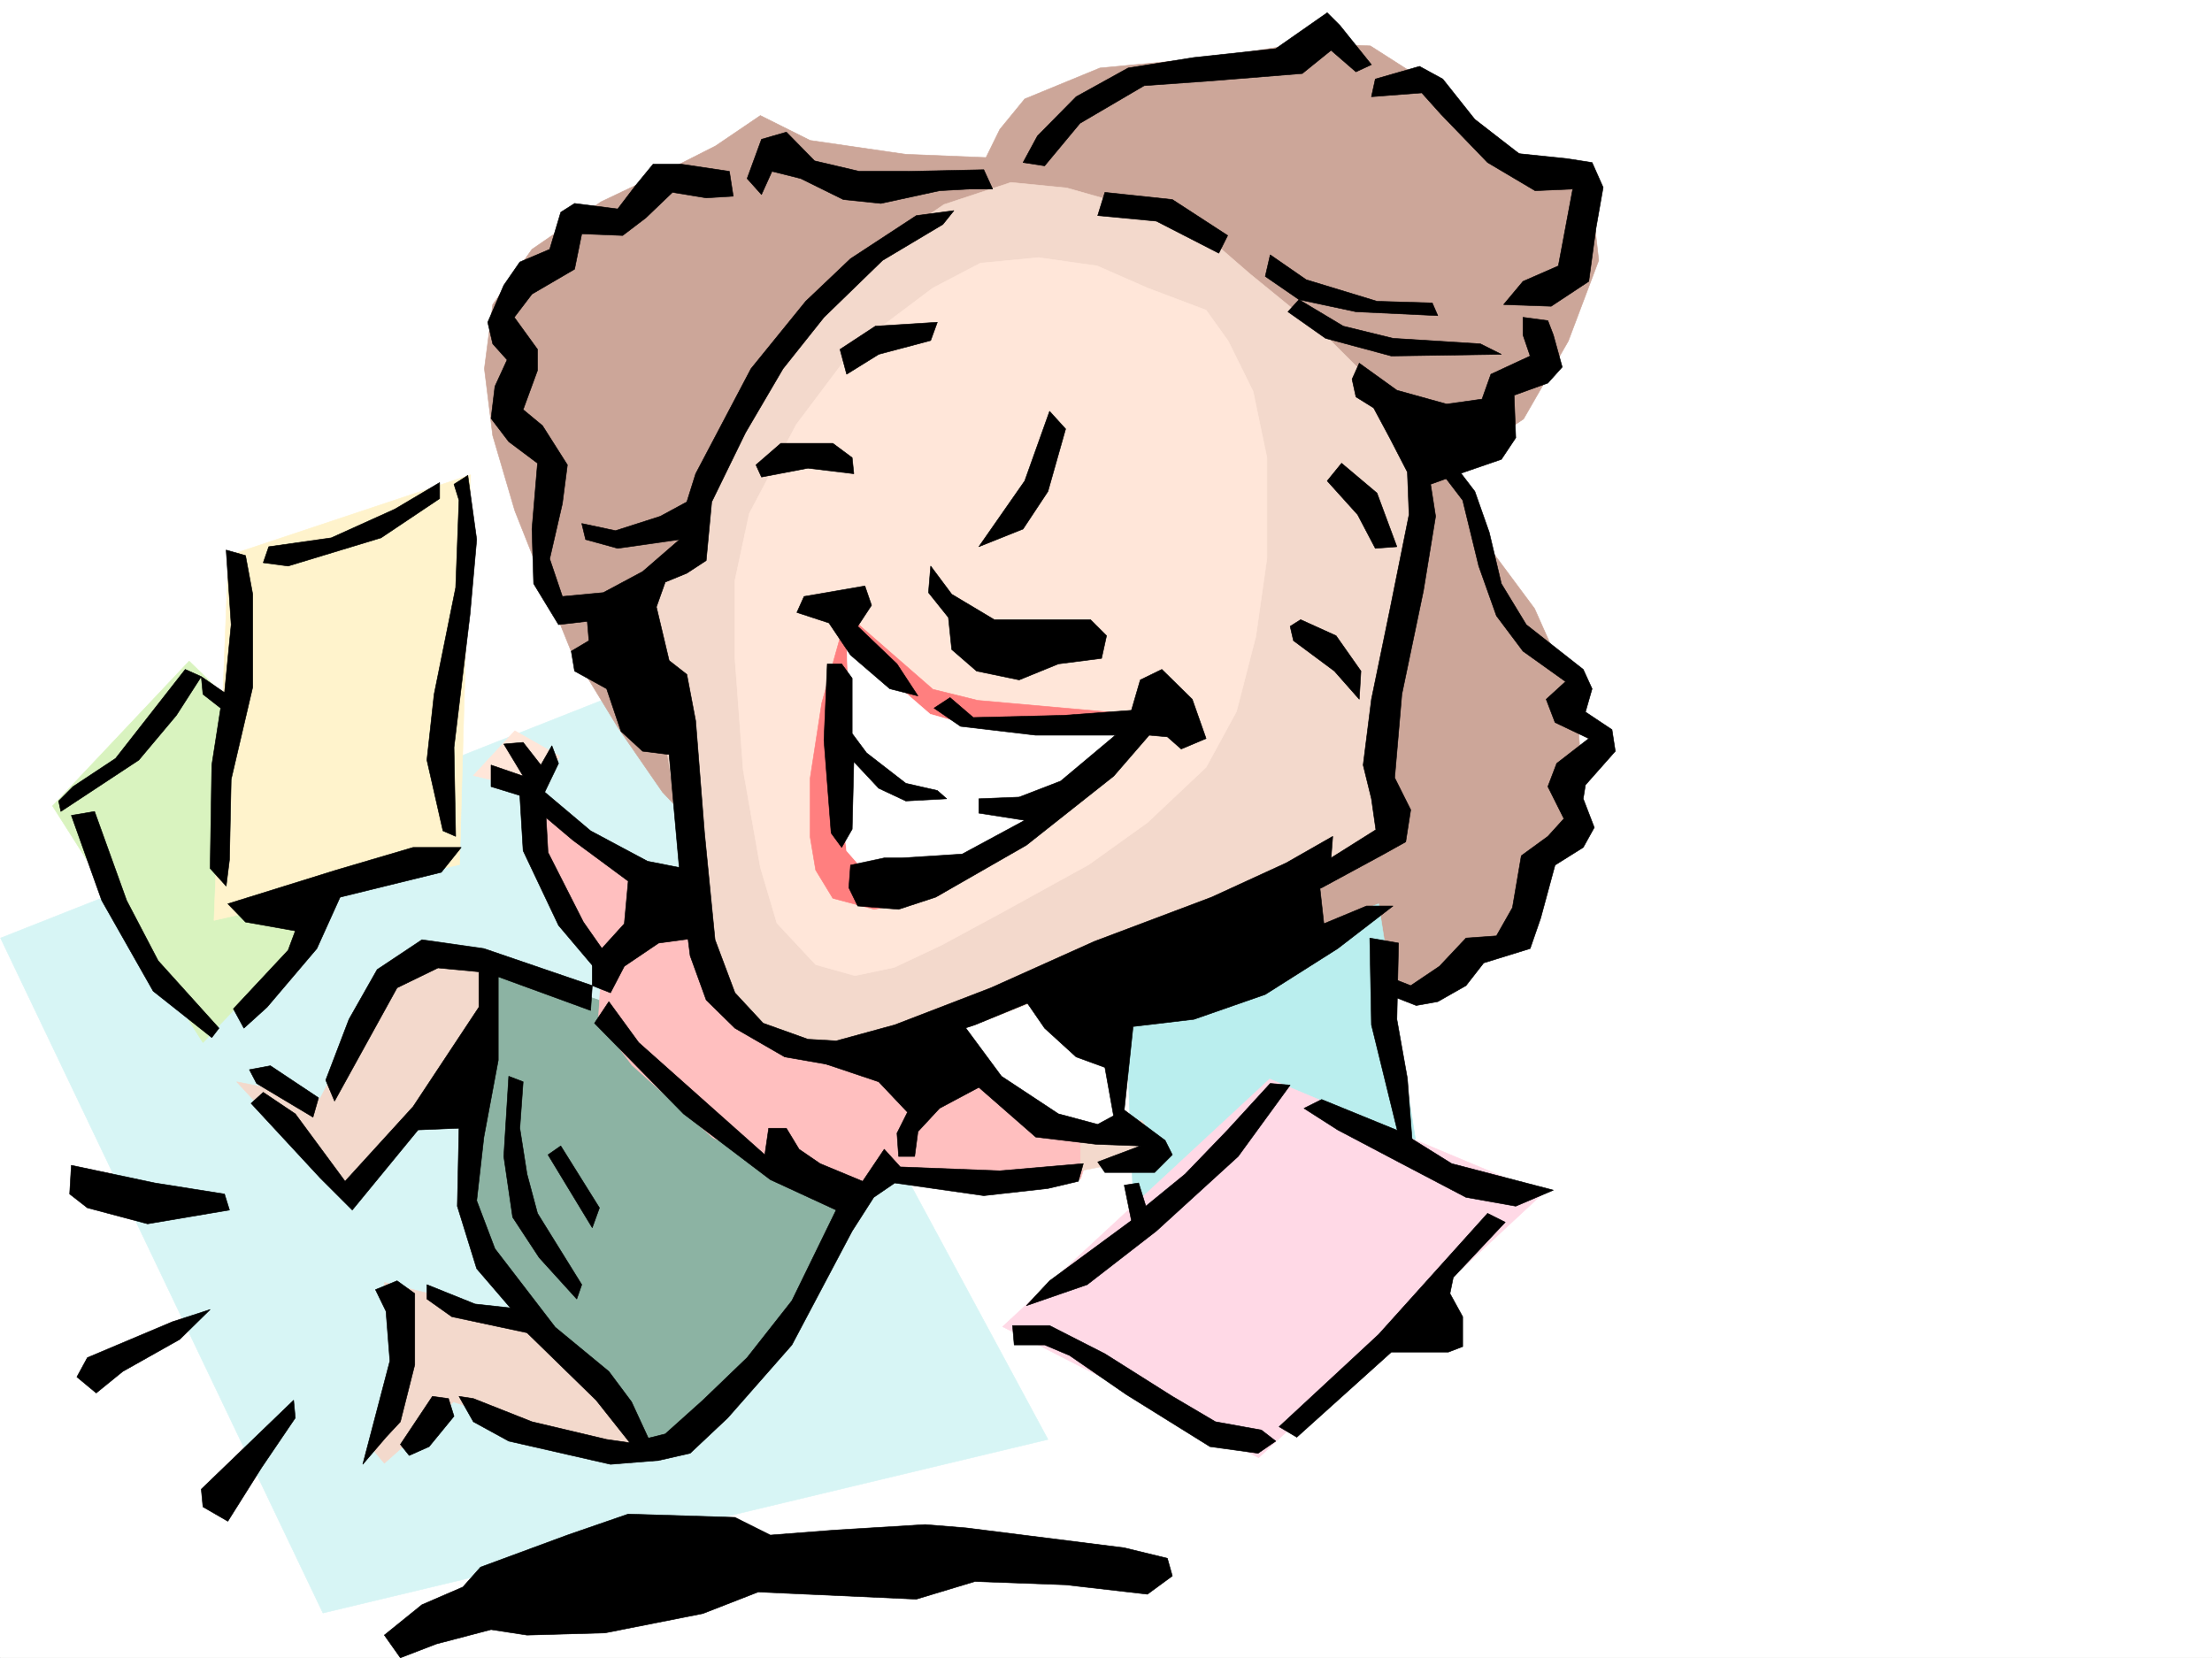 <svg xmlns="http://www.w3.org/2000/svg" width="2997.016" height="2246.644"><rect width="100%" height="100%" fill="#333333" stroke="none"/><defs><clipPath id="a"><path d="M0 0h2997v2244.137H0Zm0 0"/></clipPath></defs><path fill="#fff" d="M0 2246.297h2997.016V0H0Zm0 0"/><g clip-path="url(#a)" transform="translate(0 2.16)"><path fill="#fff" fill-rule="evenodd" stroke="#fff" stroke-linecap="square" stroke-linejoin="bevel" stroke-miterlimit="10" stroke-width=".743" d="M.742 2244.137h2995.531V-2.16H.743Zm0 0"/></g><path fill="#d7f5f5" fill-rule="evenodd" stroke="#d7f5f5" stroke-linecap="square" stroke-linejoin="bevel" stroke-miterlimit="10" stroke-width=".743" d="m.742 1271.063 436.824 914.55 982.274-235.187L868.37 928.039Zm0 0"/><path fill="#cca699" fill-rule="evenodd" stroke="#cca699" stroke-linecap="square" stroke-linejoin="bevel" stroke-miterlimit="10" stroke-width=".743" d="m1671.602 1295.774 170.046 45.707 74.958 3.753 68.148-23.222 60.723-52.434 63.656-101.855 34.484-109.364-7.508-105.609-56.93-128.09-75.655-101.855-29.989-94.39 90.672-60.645 60.684-105.645 41.21-109.324-11.261-98.14-101.895-49.427-113.117-89.89-83.164-53.176-90.672-3.754-116.87 18.73-158.864 14.977-101.895 41.953-33.703 41.211-18.73 38.2-109.403-4.497-128.87-18.726-67.45-33.707-60.684 41.175-60.683 30.731-94.387 44.926-93.683 64.437-53.176 74.875-11.262 86.883 11.262 90.633 29.949 101.855 34.488 86.918 41.211 101.856 64.438 105.61 59.937 86.882 68.153 71.902 211.296 139.313zm0 0"/><path fill="#baeeee" fill-rule="evenodd" stroke="#baeeee" stroke-linecap="square" stroke-linejoin="bevel" stroke-miterlimit="10" stroke-width=".743" d="m1524.742 1356.457 14.977 377.512 418.84 71.16-90.672-580.477zm0 0"/><path fill="#ffd9e6" fill-rule="evenodd" stroke="#ffd9e6" stroke-linecap="square" stroke-linejoin="bevel" stroke-miterlimit="10" stroke-width=".743" d="m1720.281 1462.066-361.867 335.555 346.895 177.516 385.093-358zm0 0"/><path fill="#d9f3bf" fill-rule="evenodd" stroke="#d9f3bf" stroke-linecap="square" stroke-linejoin="bevel" stroke-miterlimit="10" stroke-width=".743" d="M256.262 895.82 71.16 1092.062l203.832 320.583 245.742-259.899zm0 0"/><path fill="#fff3cc" fill-rule="evenodd" stroke="#fff3cc" stroke-linecap="square" stroke-linejoin="bevel" stroke-miterlimit="10" stroke-width=".743" d="M309.438 752.754 637.604 643.39l-14.976 528.086-332.664 75.617zm0 0"/><path fill="#8cb3a3" fill-rule="evenodd" stroke="#8cb3a3" stroke-linecap="square" stroke-linejoin="bevel" stroke-miterlimit="10" stroke-width=".743" d="m667.594 1307.035 170.086 56.93 320.656 271.863-109.398 192.527-75.66 82.383-41.212 34.45-45.707 14.972-41.21-7.469-155.075-188.773-56.222-139.312 15.011-79.376 3.754-125.117zm0 0"/><path fill="#ffbfbf" fill-rule="evenodd" stroke="#ffbfbf" stroke-linecap="square" stroke-linejoin="bevel" stroke-miterlimit="10" stroke-width=".743" d="m1312.703 1454.598 90.637 63.656 79.45 19.473-18.731 59.898h-271.977l-37.5 34.488-188.812-90.633-109.364-98.144-45.707-60.64 3.754-60.684-26.234-52.434-41.215-75.66-11.219-59.902v-38.2l169.3 101.856zm0 0"/><path fill="#f3d9cc" fill-rule="evenodd" stroke="#f3d9cc" stroke-linecap="square" stroke-linejoin="bevel" stroke-miterlimit="10" stroke-width=".743" d="m520.734 1737.723 195.54 48.68 151.355 170.003-44.965 11.262-208.285-68.191-93.645 83.167-15.718-18.73 30.695-109.363zm139.352-430.688-68.191-14.976-71.16 29.953-41.954 79.41-44.965 86.879-113.117-22.48 154.328 166.292 162.578-203.75 29.989-60.683zm803.973 223.184 83.168-11.965 29.949 45.668-113.117 22.484zm0 0"/><path fill="#ffe6d9" fill-rule="evenodd" stroke="#ffe6d9" stroke-linecap="square" stroke-linejoin="bevel" stroke-miterlimit="10" stroke-width=".743" d="m735.785 1073.336 22.442-48.68-60.684-34.449-56.188 60.645zm0 0"/><path fill="#f3d9cc" fill-rule="evenodd" stroke="#f3d9cc" stroke-linecap="square" stroke-linejoin="bevel" stroke-miterlimit="10" stroke-width=".743" d="m1524.742 277.14-79.449-22.48-75.66-7.469-90.672 29.95-94.387 64.398-105.648 94.387-79.414 113.117-48.719 83.125-18.727 98.102-56.93 59.94-18.73 49.423 7.469 67.41 33.742 71.902 11.223 71.907 19.473 128.09 18.73 86.882 37.496 79.41 41.953 48.68 63.656 23.227 64.434 2.972 83.168-11.222 78.707-18.73 125.121-48.68 124.375-49.422 98.145-44.965 116.867-53.176 86.922-41.172 37.457-45.707-29.953-63.656 7.468-105.61 26.239-120.582 14.972-98.886-3.754-93.645-41.172-86.879-83.164-83.125-101.933-83.129-78.668-68.187-38.203-26.2zm0 0"/><path fill="#ffe6d9" fill-rule="evenodd" stroke="#ffe6d9" stroke-linecap="square" stroke-linejoin="bevel" stroke-miterlimit="10" stroke-width=".743" d="m1554.695 390.219-68.191-29.953-79.414-11.22-78.668 7.47-64.438 33.703-105.648 79.41-79.41 105.61-63.695 120.585-19.473 90.633v105.61l11.223 151.316 23.226 131.808 22.48 75.657 52.473 56.187 53.176 14.977 53.215-11.223 63.695-29.988 83.168-44.93 116.867-64.394 79.414-56.93 79.41-74.918 41.211-75.656 26.239-101.856 14.972-105.61V620.165l-18.726-89.851-33.703-68.188-29.992-41.918zm0 0"/><path fill="#ff7f7f" fill-rule="evenodd" stroke="#ff7f7f" stroke-linecap="square" stroke-linejoin="bevel" stroke-miterlimit="10" stroke-width=".743" d="m1147.117 832.164 116.867 101.856 60.684 14.976 252.508 22.484-185.059 166.25-120.625 75.66-86.918 18.731-56.187-14.977-23.227-38.203-7.504-44.925v-79.41l15.715-101.856zm0 0"/><path fill="#fff" fill-rule="evenodd" stroke="#fff" stroke-linecap="square" stroke-linejoin="bevel" stroke-miterlimit="10" stroke-width=".743" d="m1147.117 869.625 113.113 98.102 52.473 14.972 234.524 7.508-222.559 170.008-71.902 22.48h-79.454l-26.195-29.949-7.508-64.437 11.262-120.582zm0 0"/><path fill-rule="evenodd" stroke="#000" stroke-linecap="square" stroke-linejoin="bevel" stroke-miterlimit="10" stroke-width=".743" d="m1386.133 220.21 19.473-35.972 52.433-53.176 70.418-38.94 89.188-14.235 110.886-11.965 69.68-48.68 17.242 17.203 42.695 53.18-20.996 9.734-33.703-29.207-38.945 31.477-120.621 9.734-93.684 6.727-86.922 50.945-47.933 57.672zm110.89 40.43 91.375 9.735 74.954 48.719-12.004 23.969-84.649-43.438-79.414-7.508zm-152.101-4.495-12.004-26.2-103.379 2.23h-65.18l-60.722-14.23-38.2-38.945-33.707 9.734-19.468 53.176 19.468 21.742 14.235-31.476 38.941 9.734 57.715 28.465 50.945 5.281 79.414-17.246 40.465-2.265zm518.468-149.051 59.938-17.203 31.477 17.203 43.441 54.703 59.938 46.41 65.218 6.766 33.707 5.238 14.973 33.703-9.734 55.445-9.735 71.907-50.949 33.703-64.437-2.27 26.238-31.433 47.933-21 19.473-104.121-50.945 2.265-64.438-38.2-62.953-65.179-26.195-29.207-68.192 5.239zm-142.363 238.199 48.72 33.703 95.91 29.207 74.913 2.27 7.47 17.203-110.888-5.239-77.144-16.46L1714.3 374.5zm23.965 77.144 50.988 35.973 89.149 23.965 149.086-2.266-28.465-14.234-118.394-7.465-67.407-16.5-59.941-35.933zm0 0"/><path fill-rule="evenodd" stroke="#000" stroke-linecap="square" stroke-linejoin="bevel" stroke-miterlimit="10" stroke-width=".743" d="m1292.45 285.39-50.946 6.727-89.148 58.414-60.684 57.672-74.172 91.379-74.957 142.324-11.965 38.2-35.969 19.472-60.683 19.473-45.707-9.738 5.238 21.742 43.477 11.96 83.91-11.96-50.203 43.437-53.215 28.465-55.446 5.238-17.203-50.945 17.203-74.914 6.766-52.434L735 576.727l-26.195-21.704 19.472-53.175v-28.465l-31.476-43.438 23.969-31.476 57.71-33.703 9.739-47.938 55.441 2.266 31.477-23.965 35.972-34.488 45.707 7.507 36.676-2.27-5.238-33.702-65.18-9.735h-38.203l-23.969 29.246-23.968 31.438-58.454-7.469-18.726 11.965-14.977 50.203-40.468 17.203-21.739 31.477-21.742 50.164 6.766 29.207 19.472 21.742-16.5 35.934-5.242 43.437 23.969 31.477 38.984 29.207-7.507 89.148 2.27 74.133 33.702 55.445 38.98-4.496 2.231 26.196-23.969 14.234 4.496 26.977 43.442 23.968 19.473 57.672 29.246 26.942 35.972 4.496 14.23 159.566 14.235 113.078 21.738 59.942 38.942 38.199 67.449 38.945 81.64 14.23 176.067-57.671 140.137-57.672 329.652-128.094 80.191-43.437 33.707-18.73 6.762-43.442-21.738-43.438 9.734-113.117 29.211-140.055 16.5-101.113-6.765-43.441 45.707-16.461 50.203-17.242 19.473-29.207-2.227-57.672 45.707-16.504 19.473-21.7-12.004-43.44-7.469-19.47-33.703-4.496v23.965l9.734 28.465-53.215 24.715-12.004 33.703-47.937 6.723-67.445-18.727-50.95-36.676-9.734 21.7 5.238 23.968 24.008 14.977 21.7 40.469 24.007 46.449 2.23 57.672-26.238 130.32-24.71 119.844-11.223 89.11 11.222 45.706 5.985 41.953-60.684 38.2 2.266-29.208-62.95 35.934-101.152 46.453-158.824 59.899-140.133 62.914-130.36 50.203-79.413 21.699-38.239-2.227-60.683-21.742-38.203-41.172-26.977-71.902-14.234-144.555-12.004-152.058-11.965-62.914-23.965-18.727-17.246-72.648 11.965-33.703 29.246-12.004 26.238-17.203 7.47-79.415 45.706-93.644 50.945-86.879 55.446-69.637 79.414-77.144 81.68-48.719zm0 0"/><path fill-rule="evenodd" stroke="#000" stroke-linecap="square" stroke-linejoin="bevel" stroke-miterlimit="10" stroke-width=".743" d="m1138.121 473.383 47.938-31.473 83.91-5.242-8.992 24.71-70.422 18.731-43.438 26.98zm-113.898 156.519 33.707-29.207h70.457l26.195 19.47 2.27 21.741-62.207-7.508-62.915 12.004zm397.843-72.648-33.703 94.387-62.168 89.148 59.938-23.969 33.707-50.945 23.965-84.652zm395.614 70.418 47.976 40.43 26.942 72.687-29.207 2.227-23.97-45.668-41.21-45.707zm-55.442 211.961 47.973 21.742 33.707 47.934-2.27 38.203-33.703-38.203-55.445-41.211-4.496-19.473zm-682.57-9.735 9.734-21.703 82.426-14.23 8.992 26.195-18.73 28.465 53.215 50.95 28.464 43.44-38.238-9.738-53.176-45.707-29.207-43.441zm207.542 115.344 31.478 26.98 122.89-3.011 91.375-6.727 12.004-41.21 29.207-14.231 41.215 40.469 18.727 53.176-33.704 14.23-18.73-16.5-24.711-2.227-47.977 55.403-118.355 93.644-122.89 70.422-50.204 16.461-55.445-4.5-12.004-24.71 2.27-30.692 45.707-9.738h23.968l81.68-5.239 84.652-45.707-62.168-9.734v-19.473l54.66-2.27 56.227-21.699 74.172-62.168H1403.34l-101.895-12.003-35.972-24.711zm0 0"/><path fill-rule="evenodd" stroke="#000" stroke-linecap="square" stroke-linejoin="bevel" stroke-miterlimit="10" stroke-width=".743" d="m1120.879 899.574-4.496 103.34 9.734 125.863 14.235 19.473 14.23-24.711 2.27-91.418 33.703 35.973 36.714 17.246 55.446-3.012-12.746-11.222-42.7-9.735-53.175-41.21-19.512-26.24v-74.874l-14.23-19.473zm140.098-132.59 28.503 38.204 57.672 34.445h130.36l21.738 21.742-6.727 30.691-58.453 7.508-53.214 21.7-57.672-11.965-33.703-29.207-4.5-43.442-26.977-33.703zm708.058-139.312 29.211 38.203 19.508 55.441 16.46 69.637 33.708 55.445 77.184 60.645 12.003 26.234-8.996 31.438 35.973 23.969 4.496 29.207-40.469 45.707-3.007 18.73 14.972 38.942-14.972 26.98-38.204 23.969-19.468 71.906-14.235 41.172-62.949 19.469-23.969 30.734-38.242 21.7-29.207 5.241-38.2-14.976v-23.969l30.731 12.004 38.946-26.238 35.972-38.2 41.211-2.972 21.7-38.2 12.003-70.417 35.973-26.2 21.738-23.968-21.738-43.477 11.965-31.437 43.48-33.704-45.71-21.742-12.005-31.433 26.239-23.969-57.672-41.211-35.973-47.937-23.968-67.41-21.739-89.149-31.476-41.172zM938.047 1178.941l-60.684-11.96-77.144-41.215-62.207-52.43 18.73-38.945-8.992-23.97-14.977 26.2-23.968-30.695-26.235 2.23 26.235 43.438-43.48-14.973v29.207l38.984 12.004 71.906 60.684 74.953 55.402-5.277 57.672-43.442 47.937v35.973l24.711 9.734 18.73-35.972 46.489-31.434 50.164-6.766zm445.82 168.524 31.477 45.707 42.695 38.945 38.984 14.23 14.23 79.376 11.966-21.703 12.004-113.114 82.421-9.738 96.657-33.703 98.14-62.168 74.914-57.676h-35.93l-57.714 23.969-7.504-67.406zm0 0"/><path fill-rule="evenodd" stroke="#000" stroke-linecap="square" stroke-linejoin="bevel" stroke-miterlimit="10" stroke-width=".743" d="m738.012 1073.336 4.496 81.64 47.937 94.387 36.715 52.434-17.203 14.973-53.215-62.91-47.937-101.114-4.496-74.914zm1156.851 204.492-2.265 103.34 14.27 80.156 7.468 98.102-17.242-11.965-38.946-158.785-2.226-117.614zm0 0"/><path fill-rule="evenodd" stroke="#000" stroke-linecap="square" stroke-linejoin="bevel" stroke-miterlimit="10" stroke-width=".743" d="m1766.734 1501.754 23.97-11.965 106.39 43.438 69.715 43.441 137.828 35.973-50.95 21.699-67.406-11.965-91.418-47.934-82.422-43.441Zm248.754 142.324-147.601 164.024-134.856 125.082 23.965 14.23 128.133-115.344h77.184l19.472-7.468v-40.47l-17.246-31.437 4.496-21.738 70.422-74.875zm-267.484-173.762-70.418 96.618-110.887 101.113-93.683 72.644-82.387 28.465 31.437-33.703 110.887-81.64-9.734-47.938 19.511-2.969 9.735 31.434 53.176-43.438 57.71-59.902 57.676-62.953zm-376.102 325.821h50.164l74.957 38.199 91.375 57.676 58.454 34.445 62.21 11.223 19.47 15.011-23.966 16.465-65.18-8.996-113.155-70.418-77.184-53.176-33.703-14.234h-41.215zm0 0"/><path fill-rule="evenodd" stroke="#000" stroke-linecap="square" stroke-linejoin="bevel" stroke-miterlimit="10" stroke-width=".743" d="m1103.637 1436.613 86.918 29.207 38.984 41.211-14.234 28.426 2.23 31.477h21.738l4.497-33.707 29.21-31.473 53.215-28.426 77.145 67.406 81.68 9.739 59.937 2.226-57.672 21.742 9.738 14.23h67.407l23.968-23.968-9.734-19.473-55.445-41.21-35.934 19.472-53.215-14.23-77.183-50.95-53.176-71.906zm0 0"/><path fill-rule="evenodd" stroke="#000" stroke-linecap="square" stroke-linejoin="bevel" stroke-miterlimit="10" stroke-width=".743" d="m824.934 1357.2 40.464 55.444 89.149 79.372 81.68 72.687 5.242-35.972h23.968l17.243 28.464 28.464 19.473 57.672 23.969 29.246-43.442 21.739 23.97 134.86 5.241 113.112-9.738-6.722 23.969-41.211 9.734-86.922 9.738-120.621-17.203-28.465 19.469-29.25 45.672-81.64 154.285-86.919 98.887-50.945 47.937-42.7 9.735h-38.98v-23.97l47.934-11.964 50.988-45.707 59.942-57.672 60.68-77.144 59.94-122.852-89.187-41.176-117.613-89.144-120.621-122.856zm-65.18 195.5 52.43 83.91-9.735 26.937-59.941-98.844zm-50.949-86.88-4.496 62.91 9.734 62.172 14.234 53.176 59.942 96.613-6.766 19.473-50.95-56.148-35.929-54.7-12.004-82.382 6.723-108.621zm-188.071 749.743 50.946-41.172 55.445-23.97 23.969-26.98 117.652-43.437 82.422-28.465 144.59 4.496 47.937 23.969 86.922-6.727 122.89-7.508 55.442 4.497 214.27 26.98 58.453 14.23 6.726 23.97-33.703 24.71-110.89-12.746-122.891-4.496-79.41 23.969-214.27-9.735-74.914 29.207-132.629 26.235-105.648 2.973-48.719-7.47-74.172 19.473-48.68 18.73zm-122.89-318.313-125.121 120.582 2.27 23.969 33.702 19.472 45.707-72.648 45.707-67.406zm-113.117-122.852-50.95 16.5-115.382 48.68-14.23 26.195 26.194 21.739 35.973-29.207 77.184-43.438zm-188.071-195.46-2.27 38.94 24.009 18.731 81.64 21.7 110.887-18.727-6.723-21.703-94.426-14.973zm412.074 168.519 14.23 29.207 5.282 67.41-36.715 140.055 31.434-36.715 19.512-20.957 19.472-77.144v-96.618l-23.968-17.242zm0 0"/><path fill-rule="evenodd" stroke="#000" stroke-linecap="square" stroke-linejoin="bevel" stroke-miterlimit="10" stroke-width=".743" d="m578.406 1740.691 65.219 26.239 47.937 5.238-45.707-53.176-26.238-84.652 2.27-105.61-55.446 2.27-89.148 108.582-43.477-43.441-93.644-101.114 16.46-14.976 43.477 29.21 67.41 91.376 92.157-101.114 89.187-134.816v-47.938l-55.441-5.238-55.445 26.942-84.692 153.543-11.965-28.465 31.477-82.383 38.2-67.406 60.683-40.43 83.91 11.965 146.86 50.203-2.231 33.703-125.156-45.707v113.117l-19.473 104.121-9.735 86.137 24.711 65.14 81.68 106.356 72.688 59.938 30.73 41.172 36.715 79.414-65.219 5.238-137.867-31.438-47.938-26.234-19.468-34.445 19.468 3.007 79.415 31.438 101.152 23.969 31.476 4.496-45.71-57.672-93.645-91.379-101.895-21.738-33.742-23.969zm7.508 151.321-43.441 65.18 11.964 14.972 26.981-12.004 33.703-41.172-7.469-23.969zm0 0"/><path fill-rule="evenodd" stroke="#000" stroke-linecap="square" stroke-linejoin="bevel" stroke-miterlimit="10" stroke-width=".743" d="m366.367 1444.082 65.219 43.438-7.508 26.238-76.441-45.711-9.735-18.688zM79.41 1085.34l19.473-19.512 57.71-38.203 94.391-120.582 21.739 9.734-33.703 52.434-50.95 60.683-105.648 69.637zm48.719 14.191 43.441 120.625 42.7 81.64 82.421 91.376-9.738 12.707-79.41-62.91-69.676-122.813-41.21-115.347zm178.297-354.246 6.765 101.113-8.992 92.118-31.476-21.739 2.27 23.97 23.964 18.73-12.004 77.144-2.226 140.094 21.699 23.969 4.496-35.973 2.27-108.621 29.206-125.078V805.188l-9.734-52.434zm57.711-4.495 84.652-12.005 86.176-38.945 60.683-35.969v21.738l-79.41 53.176-125.863 38.2-33.742-4.497zm269.715-96.657 12.003 86.922-8.996 101.109-21.738 180.488 2.27 120.621-17.246-7.507-21.739-95.872 9.774-89.148 29.21-144.55 4.497-118.36-6.766-21.7zm-325.157 580.519 146.86-45.71 104.12-30.692h65.22l-26.977 33.703-137.125 33.707-31.477 69.637-67.445 79.41-31.437 28.465-14.23-26.234 74.171-79.376 9.734-26.234-67.445-11.965zm0 0"/></svg>
